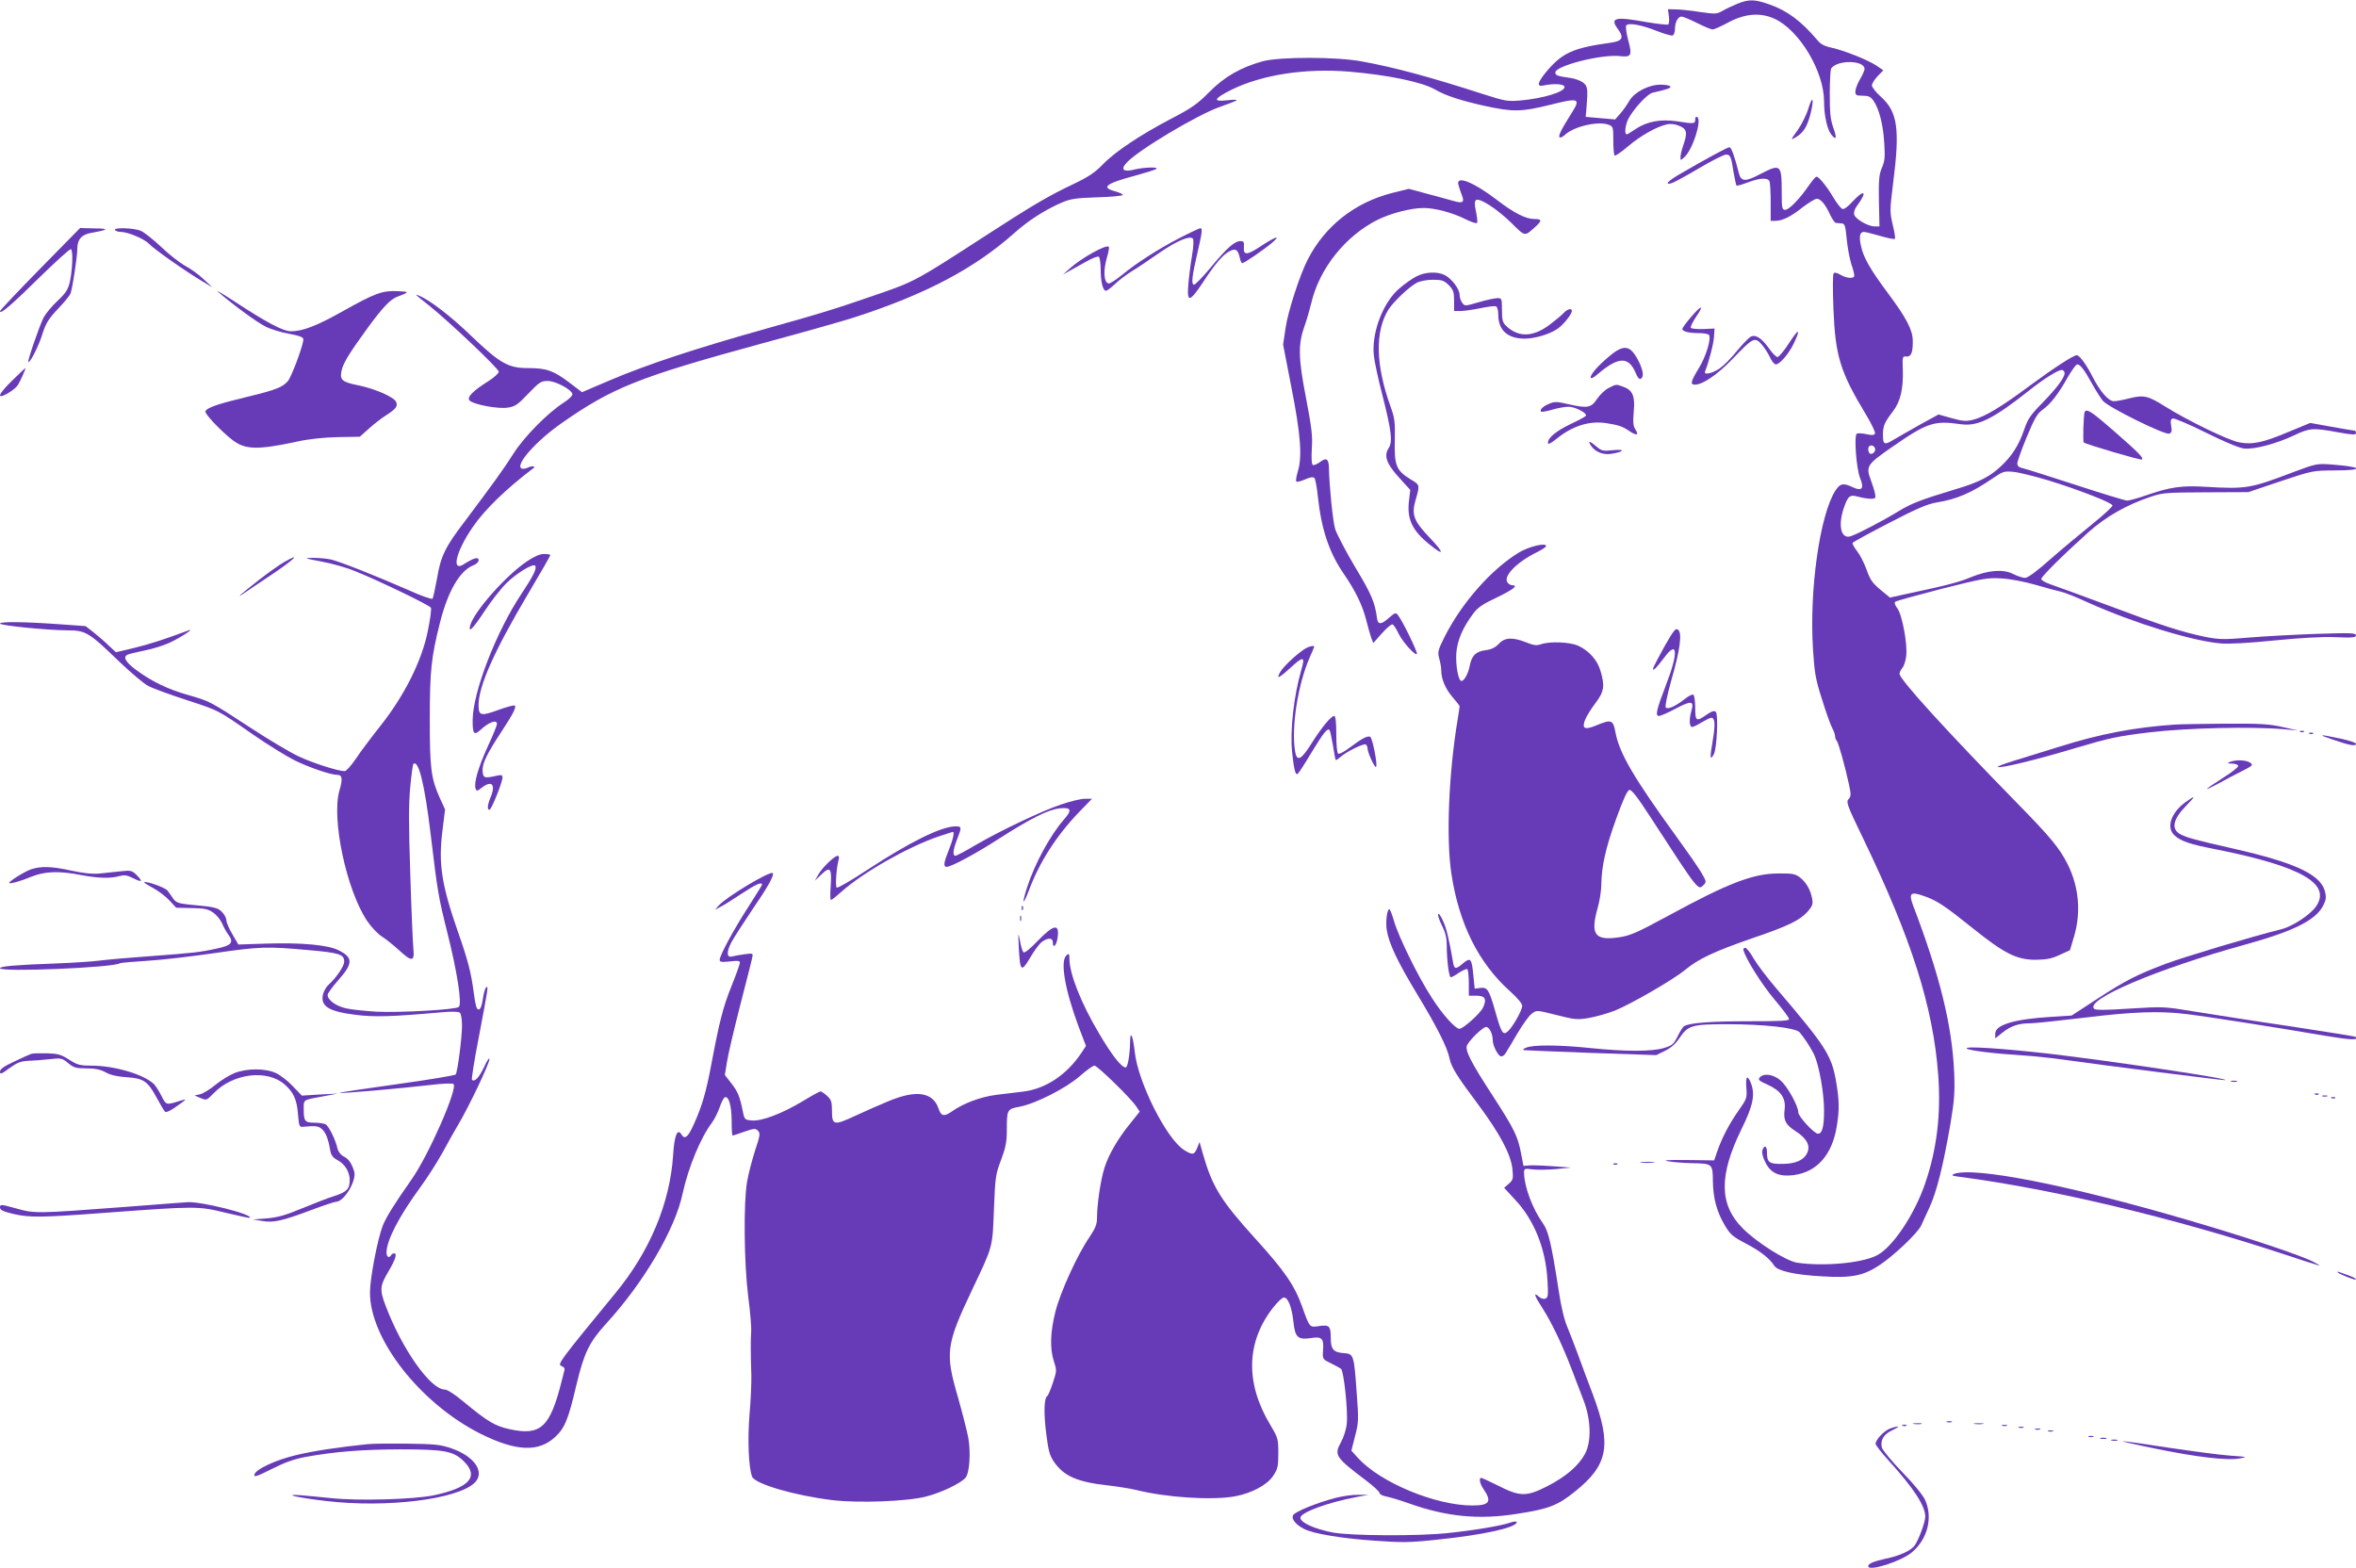 <?xml version="1.0" standalone="no"?>
<!DOCTYPE svg PUBLIC "-//W3C//DTD SVG 20010904//EN"
 "http://www.w3.org/TR/2001/REC-SVG-20010904/DTD/svg10.dtd">
<svg version="1.0" xmlns="http://www.w3.org/2000/svg"
 width="1280pt" height="852pt" viewBox="0 0 1280 852"
 preserveAspectRatio="xMidYMid meet">
<g transform="translate(0,852) scale(0.1,-0.1)"
fill="#673ab7" stroke="none">
<path d="M9440 8500 c-25 -10 -61 -27 -80 -38 -33 -19 -40 -19 -125 -7 -49 8
-109 14 -132 14 l-41 1 5 -39 c3 -21 1 -41 -4 -44 -5 -3 -58 3 -118 13 -170
31 -201 24 -155 -38 35 -48 25 -66 -45 -75 -196 -27 -256 -54 -339 -151 -51
-60 -60 -89 -23 -81 61 13 117 9 117 -8 0 -27 -117 -62 -240 -73 -70 -6 -84
-3 -200 34 -292 94 -479 145 -660 178 -135 26 -448 26 -540 1 -119 -33 -208
-84 -290 -167 -63 -64 -95 -87 -205 -144 -170 -89 -307 -180 -375 -251 -43
-44 -78 -67 -160 -106 -139 -66 -221 -115 -490 -289 -350 -227 -370 -238 -540
-298 -267 -92 -317 -108 -635 -197 -388 -109 -645 -194 -846 -279 l-157 -67
-71 54 c-85 64 -123 77 -223 77 -107 0 -152 26 -308 175 -113 109 -228 197
-285 219 -23 9 -26 11 55 -53 110 -88 380 -344 380 -361 -1 -8 -25 -31 -55
-50 -85 -53 -119 -88 -105 -105 18 -22 153 -48 207 -40 41 6 55 15 113 76 60
63 70 69 106 69 44 0 134 -49 134 -73 0 -8 -21 -28 -48 -45 -88 -57 -214 -185
-272 -276 -55 -87 -114 -168 -265 -369 -107 -140 -131 -190 -151 -312 -10 -55
-21 -104 -24 -108 -4 -5 -66 17 -136 49 -174 76 -365 152 -416 164 -24 5 -68
9 -98 9 -51 -1 -49 -2 46 -20 56 -10 140 -34 185 -53 136 -55 402 -184 410
-198 4 -7 -4 -65 -17 -128 -32 -159 -125 -346 -254 -510 -50 -63 -112 -145
-137 -183 -25 -37 -52 -67 -60 -67 -36 0 -177 45 -252 81 -47 22 -166 93 -265
158 -216 141 -216 141 -335 175 -111 32 -192 71 -279 134 -62 46 -77 74 -46
86 9 4 50 13 91 22 42 8 99 26 128 39 53 23 149 84 110 70 -137 -51 -216 -76
-298 -96 l-97 -23 -38 35 c-20 20 -57 52 -82 72 l-45 35 -153 11 c-184 13
-312 14 -312 3 0 -11 256 -36 366 -37 100 0 116 -10 280 -168 66 -63 138 -124
161 -135 23 -12 115 -46 205 -75 182 -60 167 -52 364 -189 78 -54 177 -115
220 -137 80 -40 200 -81 235 -81 29 0 32 -21 13 -86 -44 -152 38 -539 150
-707 22 -33 58 -71 80 -85 23 -14 64 -48 93 -74 70 -65 86 -64 79 5 -3 28 -11
212 -17 407 -9 273 -9 383 0 475 6 65 14 121 16 123 28 29 62 -106 95 -383 37
-309 42 -339 90 -531 53 -210 81 -387 63 -405 -15 -15 -318 -32 -448 -26 -60
4 -134 11 -164 18 -55 12 -101 45 -101 73 0 8 25 43 55 77 84 94 85 126 4 166
-58 29 -199 42 -394 36 l-150 -5 -32 55 c-18 30 -33 65 -33 76 0 12 -11 33
-24 46 -24 24 -43 28 -179 40 -56 6 -70 11 -85 31 -9 14 -24 34 -32 45 -13 17
-118 54 -127 45 -2 -1 21 -16 49 -31 29 -16 69 -46 89 -68 l36 -39 84 -2 c71
-1 89 -5 118 -25 18 -13 40 -40 48 -59 8 -19 23 -47 34 -61 30 -41 17 -58 -59
-74 -94 -21 -131 -25 -362 -42 -113 -8 -240 -19 -284 -25 -43 -5 -149 -12
-235 -15 -216 -8 -301 -15 -301 -26 0 -22 613 3 651 27 5 3 75 9 155 14 80 5
241 24 358 41 248 36 287 37 508 17 173 -15 198 -23 198 -63 0 -24 -41 -85
-83 -124 -15 -13 -30 -39 -33 -58 -12 -61 33 -89 178 -107 100 -13 201 -10
458 13 63 6 99 5 108 -1 7 -6 12 -35 12 -72 0 -64 -24 -248 -34 -264 -3 -5
-147 -29 -320 -53 -173 -24 -313 -45 -311 -47 4 -5 332 24 495 43 64 8 119 10
124 5 24 -24 -135 -387 -229 -520 -94 -134 -137 -203 -156 -251 -28 -73 -69
-286 -69 -362 0 -254 273 -602 600 -767 193 -96 315 -102 406 -18 52 48 72 96
115 281 42 176 70 234 163 336 204 223 374 512 415 707 30 139 97 302 159 384
14 19 33 57 42 84 9 27 22 52 28 54 21 7 36 -43 37 -125 0 -46 2 -83 5 -83 3
0 32 9 64 21 52 18 61 19 74 5 13 -13 12 -25 -16 -108 -16 -51 -36 -127 -43
-168 -20 -113 -17 -441 6 -625 11 -82 18 -168 16 -190 -3 -43 -3 -122 1 -237
1 -40 -3 -137 -10 -215 -11 -133 -5 -287 14 -336 15 -40 231 -103 437 -128
143 -17 409 -7 510 20 81 21 184 70 212 101 22 24 30 133 16 216 -7 38 -33
139 -57 224 -70 240 -64 284 77 581 115 242 111 228 119 439 7 175 9 190 39
268 25 67 31 99 31 160 0 114 1 116 71 129 87 17 252 101 327 167 35 31 70 56
78 56 16 0 200 -179 228 -223 l18 -27 -48 -60 c-70 -85 -122 -175 -144 -247
-21 -67 -40 -198 -40 -271 0 -34 -9 -56 -41 -104 -66 -96 -158 -298 -185 -405
-28 -111 -31 -200 -8 -271 16 -48 15 -53 -6 -116 -12 -36 -25 -68 -30 -71 -18
-11 -20 -93 -6 -204 12 -96 19 -120 43 -155 54 -77 127 -109 293 -127 52 -6
120 -17 150 -24 165 -42 418 -58 541 -35 90 17 174 62 206 111 25 38 28 51 28
123 0 78 -2 84 -43 153 -138 229 -132 453 17 641 23 29 48 52 56 52 23 0 43
-51 52 -131 9 -87 24 -100 98 -89 57 9 68 -3 63 -67 -3 -48 -3 -48 42 -70 25
-12 50 -26 56 -31 15 -13 38 -230 31 -296 -3 -33 -17 -76 -32 -103 -38 -69
-29 -82 134 -205 42 -32 76 -63 76 -70 0 -7 16 -15 35 -19 19 -3 75 -20 123
-37 204 -73 382 -91 591 -57 170 26 219 45 313 121 181 145 200 252 97 527
-26 67 -61 163 -79 212 -18 50 -45 118 -59 153 -17 38 -35 114 -47 195 -41
264 -56 327 -87 371 -57 80 -101 199 -102 274 0 23 3 24 48 18 26 -3 83 -2
127 2 l80 8 -95 7 c-52 4 -110 6 -129 5 l-34 -3 -13 67 c-17 93 -38 135 -154
314 -121 186 -153 249 -139 276 18 33 86 98 103 98 17 0 36 -37 36 -72 0 -30
30 -88 46 -88 8 0 19 8 24 18 6 9 35 57 64 107 29 49 64 98 79 108 25 19 26
19 133 -8 99 -25 112 -27 177 -16 39 7 102 25 141 40 92 38 317 168 381 221
72 60 160 101 362 171 200 68 261 98 305 147 25 30 29 40 23 71 -9 47 -33 89
-68 115 -24 18 -42 21 -115 20 -137 0 -272 -52 -597 -229 -174 -94 -208 -109
-270 -118 -130 -19 -155 15 -116 156 12 40 21 100 21 133 1 96 24 200 82 359
37 102 59 151 71 153 11 2 44 -40 112 -145 267 -411 260 -402 291 -371 16 16
15 20 -16 72 -19 31 -76 113 -127 183 -236 325 -314 458 -336 572 -13 71 -22
74 -106 39 -63 -26 -79 -17 -58 34 8 19 33 59 56 89 46 61 51 92 26 175 -17
58 -63 109 -120 135 -45 21 -154 25 -202 9 -24 -9 -40 -7 -82 10 -74 29 -116
27 -149 -9 -19 -20 -40 -30 -72 -34 -52 -7 -74 -29 -85 -84 -7 -41 -30 -83
-45 -83 -17 0 -32 84 -28 150 5 70 35 140 92 216 24 33 52 52 129 88 89 43
118 66 83 66 -7 0 -19 6 -25 14 -28 33 50 113 162 167 26 13 47 27 47 32 0 20
-92 -2 -146 -34 -151 -91 -313 -275 -406 -460 -36 -72 -38 -82 -29 -116 6 -21
11 -49 11 -63 0 -49 22 -101 60 -146 22 -25 40 -48 40 -52 0 -4 -5 -34 -10
-67 -49 -293 -64 -646 -35 -840 41 -274 148 -488 319 -641 40 -36 66 -67 66
-79 0 -24 -50 -113 -77 -138 -27 -24 -35 -13 -68 103 -34 121 -44 138 -83 132
l-30 -4 -7 69 c-9 95 -15 103 -55 70 -38 -33 -48 -34 -54 -4 -24 137 -37 192
-56 233 -12 27 -24 44 -27 37 -2 -6 7 -34 21 -62 18 -35 26 -66 26 -104 0 -82
12 -177 22 -177 5 0 25 11 45 25 20 13 40 22 45 19 4 -3 8 -36 8 -75 l0 -69
40 0 c49 0 59 -18 37 -65 -15 -32 -108 -115 -128 -115 -22 0 -93 79 -149 167
-73 111 -181 331 -207 420 -10 35 -21 63 -25 63 -12 0 -21 -69 -14 -112 12
-75 57 -170 163 -346 110 -181 166 -293 178 -352 10 -48 38 -94 155 -250 119
-160 178 -271 187 -352 5 -52 4 -59 -20 -80 l-25 -22 59 -64 c103 -109 166
-265 176 -434 5 -86 4 -98 -11 -104 -10 -4 -25 1 -36 11 -32 29 -23 3 22 -66
47 -73 105 -194 155 -324 19 -49 48 -126 65 -170 42 -106 45 -226 10 -293 -35
-66 -104 -125 -205 -177 -114 -58 -149 -58 -270 4 -45 22 -85 41 -90 41 -13 0
-7 -32 11 -58 49 -71 36 -92 -59 -92 -200 0 -501 125 -622 259 l-35 39 20 79
c19 73 20 88 9 233 -15 211 -16 214 -72 218 -54 4 -69 21 -69 81 0 66 -8 74
-62 66 -54 -8 -52 -11 -94 107 -42 116 -96 194 -254 368 -189 209 -234 282
-286 465 l-17 60 -13 -33 c-16 -38 -25 -39 -70 -11 -96 59 -252 370 -269 534
-9 83 -24 120 -25 60 -1 -74 -13 -145 -24 -145 -23 0 -75 66 -145 185 -99 167
-161 324 -161 408 0 25 -2 28 -15 17 -37 -30 -10 -186 65 -388 l40 -105 -27
-41 c-79 -117 -193 -192 -313 -207 -36 -4 -103 -13 -149 -18 -84 -11 -178 -46
-241 -91 -40 -28 -57 -25 -70 14 -30 92 -120 106 -270 44 -47 -19 -130 -56
-184 -81 -117 -54 -126 -52 -126 30 0 46 -4 58 -26 78 -15 14 -31 25 -36 25
-5 0 -49 -24 -98 -54 -110 -66 -222 -109 -275 -104 -37 3 -40 5 -48 43 -17 86
-28 113 -63 158 l-36 46 12 73 c6 40 39 179 72 308 33 129 63 245 65 258 5 23
4 23 -43 17 -27 -4 -57 -9 -67 -12 -29 -8 -31 24 -4 76 14 26 64 104 110 172
88 128 125 194 115 205 -14 13 -250 -128 -293 -176 l-20 -23 30 16 c17 8 68
41 114 71 78 52 111 66 111 49 0 -3 -33 -56 -72 -117 -77 -118 -158 -267 -158
-291 0 -12 10 -14 55 -9 42 5 55 4 55 -6 0 -7 -20 -64 -45 -126 -47 -117 -66
-192 -110 -425 -28 -150 -51 -231 -97 -331 -31 -69 -49 -82 -67 -50 -21 33
-38 -11 -44 -115 -17 -259 -126 -521 -311 -746 -307 -374 -319 -390 -296 -399
14 -5 20 -14 16 -25 -3 -10 -10 -38 -16 -63 -62 -245 -113 -292 -279 -256 -82
18 -118 39 -254 151 -46 39 -87 65 -101 65 -77 0 -233 221 -322 458 -32 85
-30 105 16 183 39 66 49 99 31 99 -6 0 -13 -4 -16 -10 -11 -18 -25 -10 -25 15
0 65 69 198 185 356 36 49 89 132 119 186 29 54 68 123 86 153 55 92 170 333
169 355 0 11 -13 -7 -29 -43 -27 -57 -52 -83 -66 -69 -3 3 12 102 35 219 54
286 56 295 42 283 -6 -6 -14 -35 -18 -65 -6 -38 -13 -55 -23 -55 -11 0 -17 23
-26 90 -14 109 -32 179 -86 332 -89 256 -107 369 -84 551 l14 114 -28 61 c-48
107 -55 160 -55 427 0 264 8 340 55 525 43 173 109 286 183 314 34 13 38 46 5
36 -13 -4 -35 -16 -51 -26 -78 -56 -54 59 42 198 64 94 183 209 330 320 14 10
-11 13 -29 3 -12 -6 -28 -9 -35 -6 -41 16 75 148 215 246 279 195 420 251
1090 434 212 57 437 121 500 141 387 125 653 265 871 459 76 68 168 127 259
166 47 20 76 24 193 28 75 2 137 8 137 13 0 4 -18 13 -40 19 -80 21 -55 42
105 85 55 15 107 31 115 36 23 13 -62 11 -116 -2 -61 -16 -78 0 -43 37 63 69
387 262 509 304 45 16 85 31 88 35 4 4 -19 4 -52 0 -80 -9 -72 9 26 58 165 81
399 117 635 98 212 -18 397 -56 469 -97 58 -34 142 -61 273 -90 152 -33 197
-32 351 6 158 40 169 36 120 -42 -57 -90 -75 -126 -67 -134 4 -4 17 2 30 14
48 45 181 76 237 54 24 -9 25 -13 25 -85 0 -41 3 -78 7 -82 3 -4 36 18 72 49
68 58 158 109 212 120 20 5 45 2 68 -8 41 -17 45 -37 21 -106 -8 -23 -15 -52
-15 -63 0 -20 0 -20 21 -1 45 40 97 202 70 218 -7 4 -11 -1 -11 -13 0 -24 -6
-25 -100 -10 -87 13 -162 -1 -222 -41 -24 -16 -46 -30 -50 -30 -14 0 -8 50 8
83 28 54 104 137 132 143 79 18 102 26 97 34 -4 6 -27 10 -53 10 -65 0 -143
-41 -170 -88 -12 -21 -33 -51 -49 -69 l-28 -32 -80 7 -80 7 4 45 c9 109 7 122
-19 142 -14 10 -43 21 -65 24 -72 10 -85 14 -85 30 0 37 254 101 353 89 60 -7
66 4 42 90 -9 35 -14 69 -10 76 11 17 80 5 166 -29 41 -16 79 -27 86 -25 7 3
13 18 13 35 0 37 16 68 36 68 8 0 46 -16 84 -35 38 -19 76 -35 84 -35 9 0 45
16 82 36 91 50 177 58 255 22 135 -62 269 -286 269 -449 0 -76 17 -153 40
-181 27 -34 31 -19 9 42 -15 43 -18 82 -18 181 0 69 4 130 7 136 32 49 182 47
182 -2 0 -7 -11 -33 -25 -56 -14 -24 -25 -54 -25 -66 0 -20 5 -23 39 -23 32 0
44 -5 59 -27 31 -43 53 -129 59 -230 5 -75 3 -99 -13 -135 -15 -36 -18 -66
-16 -180 l3 -138 -27 0 c-35 0 -102 39 -110 63 -4 12 2 30 13 46 60 80 45 98
-22 26 -26 -29 -47 -44 -56 -40 -8 3 -30 31 -49 63 -35 59 -78 112 -91 112 -5
0 -23 -21 -41 -47 -49 -72 -108 -133 -129 -133 -17 0 -19 9 -19 93 0 154 -5
159 -115 102 -83 -44 -106 -43 -118 5 -24 93 -41 140 -51 140 -11 0 -125 -62
-268 -145 -67 -39 -89 -62 -45 -50 12 4 79 40 148 81 69 41 135 74 146 74 24
0 28 -9 42 -99 6 -35 13 -66 15 -69 3 -3 31 5 62 17 67 25 109 27 118 5 3 -9
6 -60 6 -115 l0 -99 25 0 c38 0 84 22 149 74 33 25 67 46 77 46 21 0 48 -33
73 -89 11 -22 24 -41 30 -42 6 -1 20 -2 31 -3 18 -1 21 -11 28 -84 4 -45 16
-108 26 -140 11 -31 17 -60 15 -64 -9 -13 -44 -9 -75 9 -18 11 -32 14 -37 8
-5 -6 -5 -93 -1 -195 10 -253 37 -341 174 -568 31 -51 54 -99 52 -107 -5 -10
-15 -11 -47 -4 -23 5 -46 6 -52 3 -16 -10 -3 -190 18 -242 23 -57 10 -73 -41
-49 -51 24 -67 21 -93 -18 -85 -132 -143 -541 -122 -865 8 -126 14 -162 49
-270 21 -69 46 -138 55 -155 9 -16 16 -37 16 -45 0 -9 4 -20 9 -25 9 -10 44
-134 67 -240 11 -52 11 -62 -3 -77 -14 -16 -8 -33 80 -215 262 -544 379 -911
407 -1281 16 -216 -7 -406 -71 -593 -58 -169 -177 -347 -262 -390 -81 -42
-288 -61 -432 -40 -59 8 -221 110 -297 187 -128 128 -130 287 -7 538 65 131
76 191 50 255 -19 44 -28 31 -23 -33 4 -51 2 -57 -41 -118 -51 -72 -92 -151
-117 -223 l-17 -50 -149 2 c-108 1 -135 -1 -99 -7 28 -5 84 -9 125 -10 114 -2
115 -3 116 -96 1 -94 21 -169 66 -244 29 -48 43 -60 112 -96 80 -42 129 -80
156 -122 19 -28 111 -49 260 -57 159 -10 225 3 313 62 78 52 205 173 224 213
6 14 27 59 46 100 39 85 74 225 113 450 22 131 25 174 21 280 -11 258 -78 530
-224 912 -24 65 -13 75 58 50 73 -25 113 -52 270 -178 170 -136 236 -169 339
-169 59 1 87 6 131 27 l55 25 22 74 c39 132 27 270 -35 394 -44 87 -92 145
-268 325 -394 403 -645 679 -645 709 0 8 7 22 15 31 8 9 18 37 21 63 9 63 -22
229 -48 262 -12 15 -17 30 -12 35 5 5 119 36 254 71 226 57 251 61 325 56 44
-2 127 -18 185 -35 58 -17 119 -33 137 -37 17 -3 85 -30 150 -60 245 -110 563
-208 718 -221 43 -4 154 2 290 16 143 14 259 21 333 18 94 -4 112 -2 112 10 0
13 -29 14 -212 8 -117 -4 -283 -13 -368 -20 -139 -12 -164 -11 -241 4 -125 26
-234 61 -524 170 -143 53 -284 105 -312 114 -29 10 -53 23 -53 30 0 13 119
131 255 253 96 86 209 150 340 194 65 22 87 23 300 24 l230 1 175 59 c173 58
176 58 293 59 165 0 156 19 -14 32 -83 6 -86 5 -214 -43 -229 -87 -252 -91
-473 -78 -128 8 -191 -1 -321 -46 -46 -16 -93 -29 -104 -29 -11 0 -135 38
-276 84 -141 46 -271 87 -288 91 -24 5 -33 12 -33 27 0 11 23 75 51 143 41 99
57 127 84 147 44 31 86 84 137 175 23 40 47 73 53 73 17 0 37 -26 80 -103 21
-38 48 -81 60 -95 29 -35 337 -187 360 -178 14 5 16 14 11 41 -5 26 -3 37 8
41 8 3 89 -31 179 -76 103 -51 182 -84 209 -87 55 -6 176 26 275 73 81 39 101
40 236 15 78 -14 97 -15 97 -4 0 7 -3 13 -7 13 -4 0 -60 9 -125 21 l-117 21
-111 -46 c-144 -61 -203 -74 -277 -59 -62 13 -278 118 -401 195 -92 58 -115
63 -192 44 -34 -9 -72 -16 -85 -16 -30 0 -76 53 -119 138 -32 63 -69 112 -83
112 -18 0 -127 -71 -253 -164 -156 -116 -245 -170 -311 -187 -37 -9 -55 -8
-116 9 l-71 20 -104 -57 c-57 -32 -119 -68 -138 -79 -52 -32 -60 -29 -60 24 0
50 7 67 55 130 40 53 56 121 53 224 -3 72 -2 75 19 73 26 -3 36 22 35 85 0 58
-35 125 -132 255 -97 130 -136 197 -149 259 -12 51 -7 78 15 78 8 0 48 -10 89
-22 41 -12 77 -19 80 -16 3 3 -2 37 -12 77 -16 69 -16 78 2 224 38 296 25 389
-66 471 -27 24 -49 52 -49 62 0 10 14 32 31 50 l31 32 -38 26 c-49 32 -176 82
-244 97 -38 8 -59 19 -78 43 -88 103 -162 158 -259 192 -79 28 -111 29 -173 4z
m1775 -2000 c11 -18 -28 -75 -111 -161 -74 -75 -87 -94 -108 -157 -29 -83 -66
-141 -129 -199 -57 -53 -118 -84 -232 -118 -202 -61 -251 -80 -324 -125 -80
-49 -220 -122 -257 -134 -51 -16 -69 56 -38 150 24 70 33 78 80 65 22 -6 52
-11 68 -11 25 0 28 3 23 28 -3 15 -13 47 -22 71 -29 78 -23 86 110 179 196
136 231 148 378 127 92 -13 175 28 372 184 79 63 156 111 177 111 4 0 10 -4
13 -10z m-1028 -416 c6 -16 -15 -37 -29 -28 -4 3 -8 14 -8 25 0 23 28 26 37 3z
m941 -174 c157 -48 344 -120 349 -136 2 -6 -47 -51 -109 -101 -62 -50 -165
-136 -228 -191 -73 -65 -123 -102 -138 -102 -12 0 -42 10 -64 21 -54 28 -136
21 -227 -16 -64 -27 -131 -45 -334 -88 l-109 -24 -52 43 c-43 36 -56 54 -75
109 -13 36 -36 81 -52 101 -16 20 -26 40 -24 44 3 5 92 54 199 109 152 79 207
102 258 111 108 17 189 52 303 130 57 39 63 41 115 36 30 -3 115 -24 188 -46z"/>
<path d="M9825 7931 c-10 -34 -37 -88 -59 -119 -39 -54 -39 -55 -10 -38 42 25
62 57 80 126 21 84 13 109 -11 31z"/>
<path d="M7923 7518 c3 -13 11 -37 18 -55 17 -42 8 -50 -44 -35 -23 7 -87 24
-143 39 l-100 27 -89 -22 c-204 -52 -366 -179 -460 -362 -42 -81 -107 -280
-120 -369 l-14 -93 45 -232 c50 -254 60 -377 35 -458 -8 -26 -12 -50 -8 -54 4
-4 25 1 47 11 27 12 44 15 51 8 5 -5 14 -51 19 -102 19 -177 61 -304 142 -421
62 -90 102 -173 121 -251 9 -37 22 -80 27 -95 l11 -28 48 54 c27 30 52 51 58
47 6 -4 21 -27 32 -51 23 -46 93 -124 99 -108 3 11 -76 174 -101 207 -14 19
-16 18 -52 -13 -39 -35 -58 -37 -63 -6 -12 91 -29 132 -118 280 -52 87 -101
182 -110 209 -13 43 -32 234 -34 330 -1 52 -13 61 -48 35 -16 -12 -35 -20 -40
-16 -6 3 -8 39 -5 88 5 69 -1 116 -32 278 -42 217 -43 290 -7 390 11 30 27 86
36 123 44 188 185 365 361 453 73 36 182 64 250 64 60 0 158 -26 225 -60 32
-16 61 -26 65 -21 3 5 0 33 -6 61 -8 36 -8 55 -1 62 17 17 116 -47 195 -125
75 -74 69 -73 130 -18 36 33 34 41 -8 41 -45 0 -111 33 -204 105 -126 96 -220
133 -208 83z"/>
<path d="M218 7060 c-120 -122 -218 -226 -218 -231 0 -20 65 36 219 188 86 84
160 151 166 149 13 -4 9 -114 -6 -180 -10 -40 -22 -59 -66 -100 -30 -28 -64
-69 -76 -91 -23 -46 -89 -237 -83 -242 8 -8 58 90 77 154 18 56 32 80 84 135
35 36 66 75 69 85 12 40 36 201 36 241 0 51 23 78 77 87 94 17 99 23 18 24
l-80 2 -217 -221z"/>
<path d="M625 7270 c3 -5 17 -10 30 -10 40 0 130 -38 156 -66 25 -27 195 -147
289 -203 l55 -33 -50 46 c-27 26 -72 58 -100 72 -27 15 -85 60 -128 101 -43
41 -94 81 -112 89 -40 16 -150 19 -140 4z"/>
<path d="M6407 7226 c-112 -58 -229 -132 -315 -203 -30 -24 -60 -43 -67 -43
-28 0 -33 69 -10 145 8 27 12 51 9 54 -14 14 -144 -58 -210 -116 l-39 -35 35
20 c19 10 61 34 92 51 32 18 62 30 68 26 5 -3 10 -35 10 -70 0 -66 12 -115 29
-115 5 0 27 16 48 36 21 21 63 52 93 71 30 18 96 62 147 98 94 65 166 96 183
79 6 -6 5 -41 -4 -94 -8 -47 -17 -118 -20 -157 -8 -99 7 -96 79 12 67 103 109
151 145 170 33 17 45 9 55 -32 3 -18 10 -33 14 -33 11 0 117 73 161 110 52 44
22 36 -56 -15 -79 -53 -100 -54 -96 -7 2 26 -1 32 -18 32 -33 0 -75 -38 -162
-143 -45 -54 -86 -96 -92 -94 -15 5 -9 51 20 175 26 113 28 132 15 132 -4 0
-56 -24 -114 -54z"/>
<path d="M7695 7018 c-22 -11 -63 -40 -91 -64 -90 -76 -153 -241 -140 -365 3
-31 23 -126 45 -210 51 -201 58 -258 36 -293 -28 -42 -13 -85 56 -161 l61 -67
-7 -58 c-12 -100 17 -162 110 -237 83 -68 84 -50 2 36 -86 90 -99 124 -77 201
25 88 26 84 -29 117 -75 47 -87 75 -83 211 2 101 -1 122 -24 185 -81 226 -84
408 -10 526 29 44 112 123 154 145 18 9 55 16 87 16 49 0 60 -4 86 -29 25 -26
29 -37 29 -85 l0 -56 34 0 c19 0 67 7 107 15 40 9 79 13 86 11 8 -3 13 -22 13
-46 0 -84 51 -130 143 -130 55 0 134 23 178 53 32 21 79 80 79 98 0 17 -27 9
-46 -13 -10 -11 -45 -40 -77 -64 -89 -66 -168 -68 -234 -5 -19 18 -23 32 -23
86 0 63 -1 65 -25 65 -14 0 -60 -10 -101 -22 -75 -22 -76 -22 -90 -3 -8 10
-14 30 -14 43 0 31 -42 87 -80 107 -40 21 -108 18 -155 -7z"/>
<path d="M1185 6934 c89 -76 212 -166 259 -189 30 -15 88 -32 128 -39 50 -9
74 -17 76 -28 4 -22 -64 -207 -85 -230 -30 -33 -66 -47 -219 -84 -162 -39
-220 -59 -228 -79 -5 -13 82 -105 146 -155 70 -54 136 -56 354 -9 63 14 142
22 219 24 l120 2 50 45 c28 25 68 56 90 70 56 35 69 52 56 76 -14 26 -115 70
-203 88 -89 18 -102 29 -93 77 8 42 41 96 143 236 83 113 123 155 161 169 67
25 67 27 2 30 -83 4 -124 -11 -295 -107 -144 -81 -221 -111 -285 -111 -43 0
-133 48 -304 160 -67 44 -108 68 -92 54z"/>
<path d="M9186 6796 c-25 -29 -46 -58 -46 -63 0 -14 35 -23 92 -23 26 0 50 -5
53 -10 13 -21 -17 -118 -55 -180 -44 -72 -49 -90 -22 -90 43 0 122 54 204 139
110 115 121 121 156 83 16 -17 36 -48 47 -71 10 -23 25 -41 33 -41 21 0 72 59
98 115 39 82 27 83 -26 1 -27 -42 -56 -76 -63 -76 -7 0 -27 20 -44 44 -42 59
-75 81 -102 66 -11 -6 -45 -41 -76 -79 -30 -38 -73 -80 -95 -95 -42 -27 -86
-35 -76 -13 19 47 46 149 48 187 l3 45 -62 -3 c-34 -1 -64 2 -67 7 -3 5 10 32
29 60 46 67 29 65 -29 -3z"/>
<path d="M8764 6601 c-21 -16 -59 -49 -83 -74 -52 -54 -52 -85 -1 -40 113 96
168 98 207 6 14 -35 27 -42 37 -18 7 19 -11 71 -42 118 -31 46 -63 49 -118 8z"/>
<path d="M68 6454 c-79 -77 -90 -107 -27 -72 22 13 47 32 54 43 14 20 47 95
43 95 -2 0 -33 -30 -70 -66z"/>
<path d="M8740 6412 c-19 -9 -47 -36 -63 -59 -33 -50 -52 -53 -161 -28 -57 13
-70 14 -100 1 -34 -14 -53 -33 -43 -43 3 -2 30 2 60 11 30 9 70 16 89 16 36 0
102 -35 94 -49 -3 -5 -40 -25 -81 -44 -79 -38 -125 -75 -125 -102 0 -12 11 -7
43 18 90 74 184 103 279 87 64 -10 85 -18 120 -42 38 -26 54 -24 34 7 -13 19
-15 39 -10 98 8 85 -6 118 -58 136 -39 14 -37 14 -78 -7z"/>
<path d="M11326 6282 c-6 -10 -11 -161 -5 -166 10 -10 310 -98 316 -93 9 10
-13 33 -151 154 -123 107 -148 124 -160 105z"/>
<path d="M8642 6101 c22 -35 66 -54 111 -47 71 11 80 27 12 20 -56 -6 -64 -4
-92 20 -36 31 -48 33 -31 7z"/>
<path d="M2863 5470 c-112 -75 -286 -270 -308 -347 -13 -47 14 -20 76 74 35
54 89 123 120 154 52 52 143 108 156 96 12 -13 -9 -56 -73 -152 -136 -203
-264 -532 -266 -685 -1 -77 7 -88 41 -57 46 43 91 60 91 33 0 -7 -22 -62 -50
-122 -52 -114 -77 -201 -66 -229 5 -15 9 -14 32 4 56 44 79 19 49 -52 -17 -41
-19 -67 -6 -67 11 0 71 150 71 176 0 13 -6 15 -32 9 -67 -15 -73 -13 -76 25
-3 40 21 91 104 217 61 93 80 130 71 139 -4 4 -44 -7 -91 -24 -93 -34 -106
-31 -106 26 0 104 84 293 270 607 66 111 120 205 120 209 0 3 -15 6 -34 6 -23
0 -53 -13 -93 -40z"/>
<path d="M1542 5465 c-24 -14 -85 -57 -135 -96 -95 -74 -131 -106 -87 -76 14
9 85 58 159 107 125 84 160 121 63 65z"/>
<path d="M9046 5013 c-30 -54 -58 -107 -62 -117 -12 -32 12 -10 57 50 74 101
79 29 9 -151 -51 -133 -58 -165 -37 -165 9 0 51 18 93 41 84 44 99 41 83 -15
-13 -44 -11 -86 4 -86 6 0 30 11 52 25 22 13 45 25 52 25 21 0 23 -35 8 -125
-16 -93 -15 -112 6 -73 17 30 25 216 11 230 -8 8 -22 4 -50 -15 -56 -40 -62
-36 -62 37 0 36 -5 68 -10 71 -6 4 -27 -7 -48 -24 -50 -39 -90 -57 -102 -45
-5 5 7 64 30 147 48 166 60 257 37 275 -13 11 -23 -1 -71 -85z"/>
<path d="M7095 4998 c-39 -22 -120 -96 -138 -127 -26 -44 -10 -38 52 19 73 67
83 65 61 -10 -41 -141 -62 -330 -50 -447 10 -95 18 -126 30 -118 5 3 38 54 74
114 67 111 90 139 100 123 3 -5 11 -43 18 -83 6 -41 13 -76 15 -78 2 -3 13 5
26 16 30 28 126 75 137 68 6 -4 10 -14 10 -23 1 -23 39 -106 46 -99 10 9 -20
159 -32 164 -16 6 -47 -11 -111 -59 -29 -22 -57 -37 -63 -33 -6 4 -10 47 -10
106 0 63 -4 99 -11 99 -17 0 -67 -60 -122 -147 -58 -93 -81 -104 -91 -45 -21
130 15 363 80 511 13 29 24 55 24 57 0 8 -25 3 -45 -8z"/>
<path d="M11815 4583 c-219 -15 -406 -51 -620 -118 -93 -29 -210 -65 -258 -80
-49 -15 -86 -29 -83 -32 9 -10 208 38 420 102 189 56 232 65 406 86 203 24
553 32 725 17 l80 -7 -85 19 c-71 16 -122 19 -310 18 -124 -1 -247 -3 -275 -5z"/>
<path d="M12498 4543 c7 -3 16 -2 19 1 4 3 -2 6 -13 5 -11 0 -14 -3 -6 -6z"/>
<path d="M12548 4533 c7 -3 16 -2 19 1 4 3 -2 6 -13 5 -11 0 -14 -3 -6 -6z"/>
<path d="M12675 4501 c93 -32 125 -37 125 -22 0 5 -33 16 -72 25 -130 28 -145
28 -53 -3z"/>
<path d="M12115 4380 c-17 -7 -15 -9 13 -9 18 -1 32 -6 32 -13 0 -7 -38 -37
-85 -66 -47 -30 -85 -56 -85 -59 0 -2 28 11 63 30 34 19 91 49 127 67 59 30
63 33 45 46 -21 15 -79 17 -110 4z"/>
<path d="M11873 4161 c-78 -57 -105 -137 -60 -179 34 -32 82 -49 227 -77 466
-93 632 -189 540 -314 -34 -45 -128 -106 -186 -120 -161 -40 -527 -150 -629
-188 -160 -61 -215 -89 -375 -193 l-135 -88 -110 -7 c-200 -12 -305 -43 -305
-91 l0 -26 40 32 c46 36 87 50 150 50 25 0 155 14 290 30 268 33 414 38 560
20 109 -13 510 -76 747 -117 143 -24 190 -26 171 -7 -3 3 -167 29 -364 59
-198 29 -431 66 -519 80 -157 26 -164 26 -343 15 -134 -9 -187 -9 -195 -1 -50
50 346 218 826 350 263 73 381 133 420 213 15 30 16 44 8 76 -25 91 -162 155
-497 231 -211 48 -250 59 -286 77 -54 28 -44 81 30 157 53 54 52 59 -5 18z"/>
<path d="M5765 4149 c-107 -36 -336 -145 -469 -223 -52 -31 -100 -56 -105 -56
-17 0 -13 34 9 90 26 66 25 70 -8 70 -77 0 -246 -83 -481 -237 -85 -56 -159
-99 -165 -96 -9 6 -2 107 10 151 4 13 2 22 -5 22 -17 0 -84 -64 -105 -102
l-19 -33 37 35 c47 45 56 32 49 -67 -3 -40 -3 -73 2 -73 4 0 30 21 58 46 115
103 361 243 526 299 41 14 76 25 78 25 10 0 0 -44 -22 -98 -28 -69 -31 -92
-12 -92 25 0 154 69 283 152 176 113 271 160 333 166 61 6 67 -9 22 -60 -75
-86 -158 -238 -200 -367 -31 -95 -25 -108 9 -19 57 153 149 297 273 426 l70
72 -39 0 c-21 0 -79 -14 -129 -31z"/>
<path d="M167 3796 c-36 -13 -117 -64 -117 -73 0 -8 60 8 122 34 73 29 150 32
271 8 91 -17 158 -19 206 -5 27 7 41 5 73 -11 50 -25 56 -20 21 16 -26 25 -32
27 -85 21 -32 -3 -84 -9 -115 -12 -41 -4 -87 1 -153 15 -108 24 -169 26 -223
7z"/>
<path d="M5551 3584 c0 -11 3 -14 6 -6 3 7 2 16 -1 19 -3 4 -6 -2 -5 -13z"/>
<path d="M5542 3530 c0 -14 2 -19 5 -12 2 6 2 18 0 25 -3 6 -5 1 -5 -13z"/>
<path d="M5638 3408 c-43 -45 -72 -68 -78 -62 -5 5 -14 34 -19 64 -9 49 -10
46 -6 -38 7 -131 13 -137 61 -57 21 37 50 76 63 86 32 25 61 25 61 -1 0 -35
18 -21 25 20 14 84 -18 80 -107 -12z"/>
<path d="M9472 3358 c12 -48 102 -190 168 -268 44 -52 80 -100 80 -107 0 -10
-49 -12 -227 -12 -203 0 -315 -9 -344 -27 -5 -3 -21 -27 -34 -54 -22 -44 -30
-51 -77 -65 -65 -19 -207 -19 -393 0 -170 18 -314 19 -352 3 -17 -6 -22 -12
-13 -14 8 -1 173 -8 367 -15 l351 -12 49 24 c31 15 58 39 76 67 48 71 67 77
262 77 197 0 370 -19 392 -44 24 -27 61 -84 79 -121 27 -58 54 -209 54 -303 0
-89 -10 -127 -33 -127 -21 0 -107 94 -107 116 0 35 -59 141 -96 173 -38 34
-93 42 -114 16 -10 -12 -3 -18 44 -39 71 -32 99 -73 92 -133 -8 -59 5 -84 56
-117 62 -39 84 -78 68 -117 -18 -42 -63 -63 -138 -63 -70 -1 -82 8 -82 62 0
36 -15 43 -25 12 -4 -13 2 -39 17 -67 28 -57 75 -78 152 -68 127 16 210 110
235 265 15 89 14 142 -4 246 -25 141 -55 188 -324 503 -49 57 -104 130 -123
162 -18 32 -39 59 -46 59 -8 0 -12 -6 -10 -12z"/>
<path d="M10685 2823 c10 -11 152 -28 310 -38 50 -3 137 -12 195 -20 250 -35
883 -115 898 -114 54 4 -622 105 -958 144 -255 29 -460 42 -445 28z"/>
<path d="M170 2794 c-8 -3 -50 -21 -93 -42 -56 -26 -77 -41 -77 -55 0 -16 8
-13 51 19 42 30 61 38 103 40 28 1 80 5 116 9 62 7 67 6 100 -21 30 -25 42
-29 99 -29 48 0 77 -6 106 -22 27 -15 64 -23 113 -26 92 -6 114 -21 163 -111
20 -37 40 -71 45 -76 6 -6 29 4 58 25 64 45 65 46 25 34 -77 -24 -76 -25 -102
27 -14 27 -33 57 -43 66 -60 53 -215 98 -340 98 -59 0 -74 4 -118 32 -43 28
-61 33 -121 35 -38 1 -77 0 -85 -3z"/>
<path d="M1275 2690 c-27 -11 -75 -40 -104 -64 -30 -25 -68 -48 -85 -52 l-29
-6 32 -14 c33 -14 34 -13 73 27 104 107 289 130 384 47 49 -43 67 -82 73 -163
6 -67 7 -70 31 -67 63 6 81 4 99 -13 21 -18 35 -55 45 -115 5 -27 14 -40 39
-53 41 -22 67 -64 67 -109 0 -48 -16 -65 -85 -87 -33 -10 -112 -41 -175 -67
-89 -37 -132 -49 -190 -54 l-75 -6 49 -8 c61 -11 109 0 266 59 67 25 127 45
135 45 45 0 115 118 99 166 -14 44 -30 67 -56 80 -16 8 -30 26 -34 42 -10 47
-47 123 -65 133 -10 5 -38 9 -62 9 -51 0 -57 8 -57 76 0 50 -5 47 105 67 l80
15 -98 -5 -97 -6 -50 52 c-27 29 -69 61 -92 71 -57 26 -156 26 -223 0z"/>
<path d="M12123 2643 c9 -2 23 -2 30 0 6 3 -1 5 -18 5 -16 0 -22 -2 -12 -5z"/>
<path d="M12578 2573 c7 -3 16 -2 19 1 4 3 -2 6 -13 5 -11 0 -14 -3 -6 -6z"/>
<path d="M12618 2563 c6 -2 18 -2 25 0 6 3 1 5 -13 5 -14 0 -19 -2 -12 -5z"/>
<path d="M12668 2553 c7 -3 16 -2 19 1 4 3 -2 6 -13 5 -11 0 -14 -3 -6 -6z"/>
<path d="M8918 2203 c17 -2 47 -2 65 0 17 2 3 4 -33 4 -36 0 -50 -2 -32 -4z"/>
<path d="M8768 2193 c7 -3 16 -2 19 1 4 3 -2 6 -13 5 -11 0 -14 -3 -6 -6z"/>
<path d="M10615 2141 c-16 -7 -9 -10 30 -15 499 -65 1159 -222 1755 -418 231
-76 224 -74 170 -45 -63 34 -355 132 -680 227 -650 191 -1169 293 -1275 251z"/>
<path d="M950 1983 c-25 -2 -160 -12 -300 -23 -451 -34 -463 -34 -562 -6 -83
23 -88 23 -88 6 0 -15 15 -22 73 -36 87 -20 148 -20 494 6 501 37 509 37 657
1 71 -17 131 -30 133 -28 18 19 -263 89 -337 85 -14 -1 -45 -3 -70 -5z"/>
<path d="M12700 1607 c10 -11 100 -46 100 -39 0 7 -21 16 -90 40 -8 3 -13 3
-10 -1z"/>
<path d="M10578 793 c6 -2 18 -2 25 0 6 3 1 5 -13 5 -14 0 -19 -2 -12 -5z"/>
<path d="M10398 783 c12 -2 30 -2 40 0 9 3 -1 5 -23 4 -22 0 -30 -2 -17 -4z"/>
<path d="M10728 783 c12 -2 32 -2 45 0 12 2 2 4 -23 4 -25 0 -35 -2 -22 -4z"/>
<path d="M10338 773 c7 -3 16 -2 19 1 4 3 -2 6 -13 5 -11 0 -14 -3 -6 -6z"/>
<path d="M10878 773 c6 -2 18 -2 25 0 6 3 1 5 -13 5 -14 0 -19 -2 -12 -5z"/>
<path d="M10264 756 c-32 -14 -74 -60 -74 -81 0 -7 32 -48 71 -91 136 -150
198 -245 199 -304 0 -28 -33 -120 -56 -155 -19 -29 -80 -58 -159 -74 -67 -15
-95 -27 -95 -41 0 -31 182 27 239 77 84 72 113 188 70 283 -12 26 -62 88 -124
151 -57 59 -107 119 -111 134 -10 40 11 74 59 95 23 11 35 19 27 19 -8 0 -29
-6 -46 -13z"/>
<path d="M10968 763 c6 -2 18 -2 25 0 6 3 1 5 -13 5 -14 0 -19 -2 -12 -5z"/>
<path d="M11058 753 c6 -2 18 -2 25 0 6 3 1 5 -13 5 -14 0 -19 -2 -12 -5z"/>
<path d="M11128 743 c6 -2 18 -2 25 0 6 3 1 5 -13 5 -14 0 -19 -2 -12 -5z"/>
<path d="M11348 713 c6 -2 18 -2 25 0 6 3 1 5 -13 5 -14 0 -19 -2 -12 -5z"/>
<path d="M11413 703 c9 -2 23 -2 30 0 6 3 -1 5 -18 5 -16 0 -22 -2 -12 -5z"/>
<path d="M11473 693 c9 -2 23 -2 30 0 6 3 -1 5 -18 5 -16 0 -22 -2 -12 -5z"/>
<path d="M11705 650 c228 -47 390 -66 460 -55 49 9 47 9 -50 16 -55 4 -205 24
-333 43 -128 20 -240 36 -250 35 -9 0 69 -18 173 -39z"/>
<path d="M1995 673 c-148 -15 -295 -37 -385 -59 -114 -27 -223 -78 -228 -107
-3 -15 16 -8 96 32 71 36 123 54 183 65 161 29 306 40 509 41 246 0 294 -9
351 -66 83 -83 29 -143 -166 -184 -109 -22 -408 -31 -555 -15 -63 6 -140 14
-170 16 -104 7 -4 -15 145 -32 326 -38 707 9 802 98 61 57 3 144 -123 188 -61
21 -89 24 -244 26 -96 1 -193 0 -215 -3z"/>
<path d="M7255 381 c-102 -27 -216 -73 -229 -93 -12 -20 12 -51 58 -75 49 -26
204 -52 381 -64 150 -11 191 -11 340 5 249 25 435 66 435 95 0 6 -14 5 -38 -3
-45 -16 -200 -42 -338 -56 -159 -17 -524 -15 -622 3 -99 19 -177 54 -177 80 0
29 147 83 305 113 l65 12 -55 0 c-30 1 -86 -7 -125 -17z"/>
</g>
</svg>
